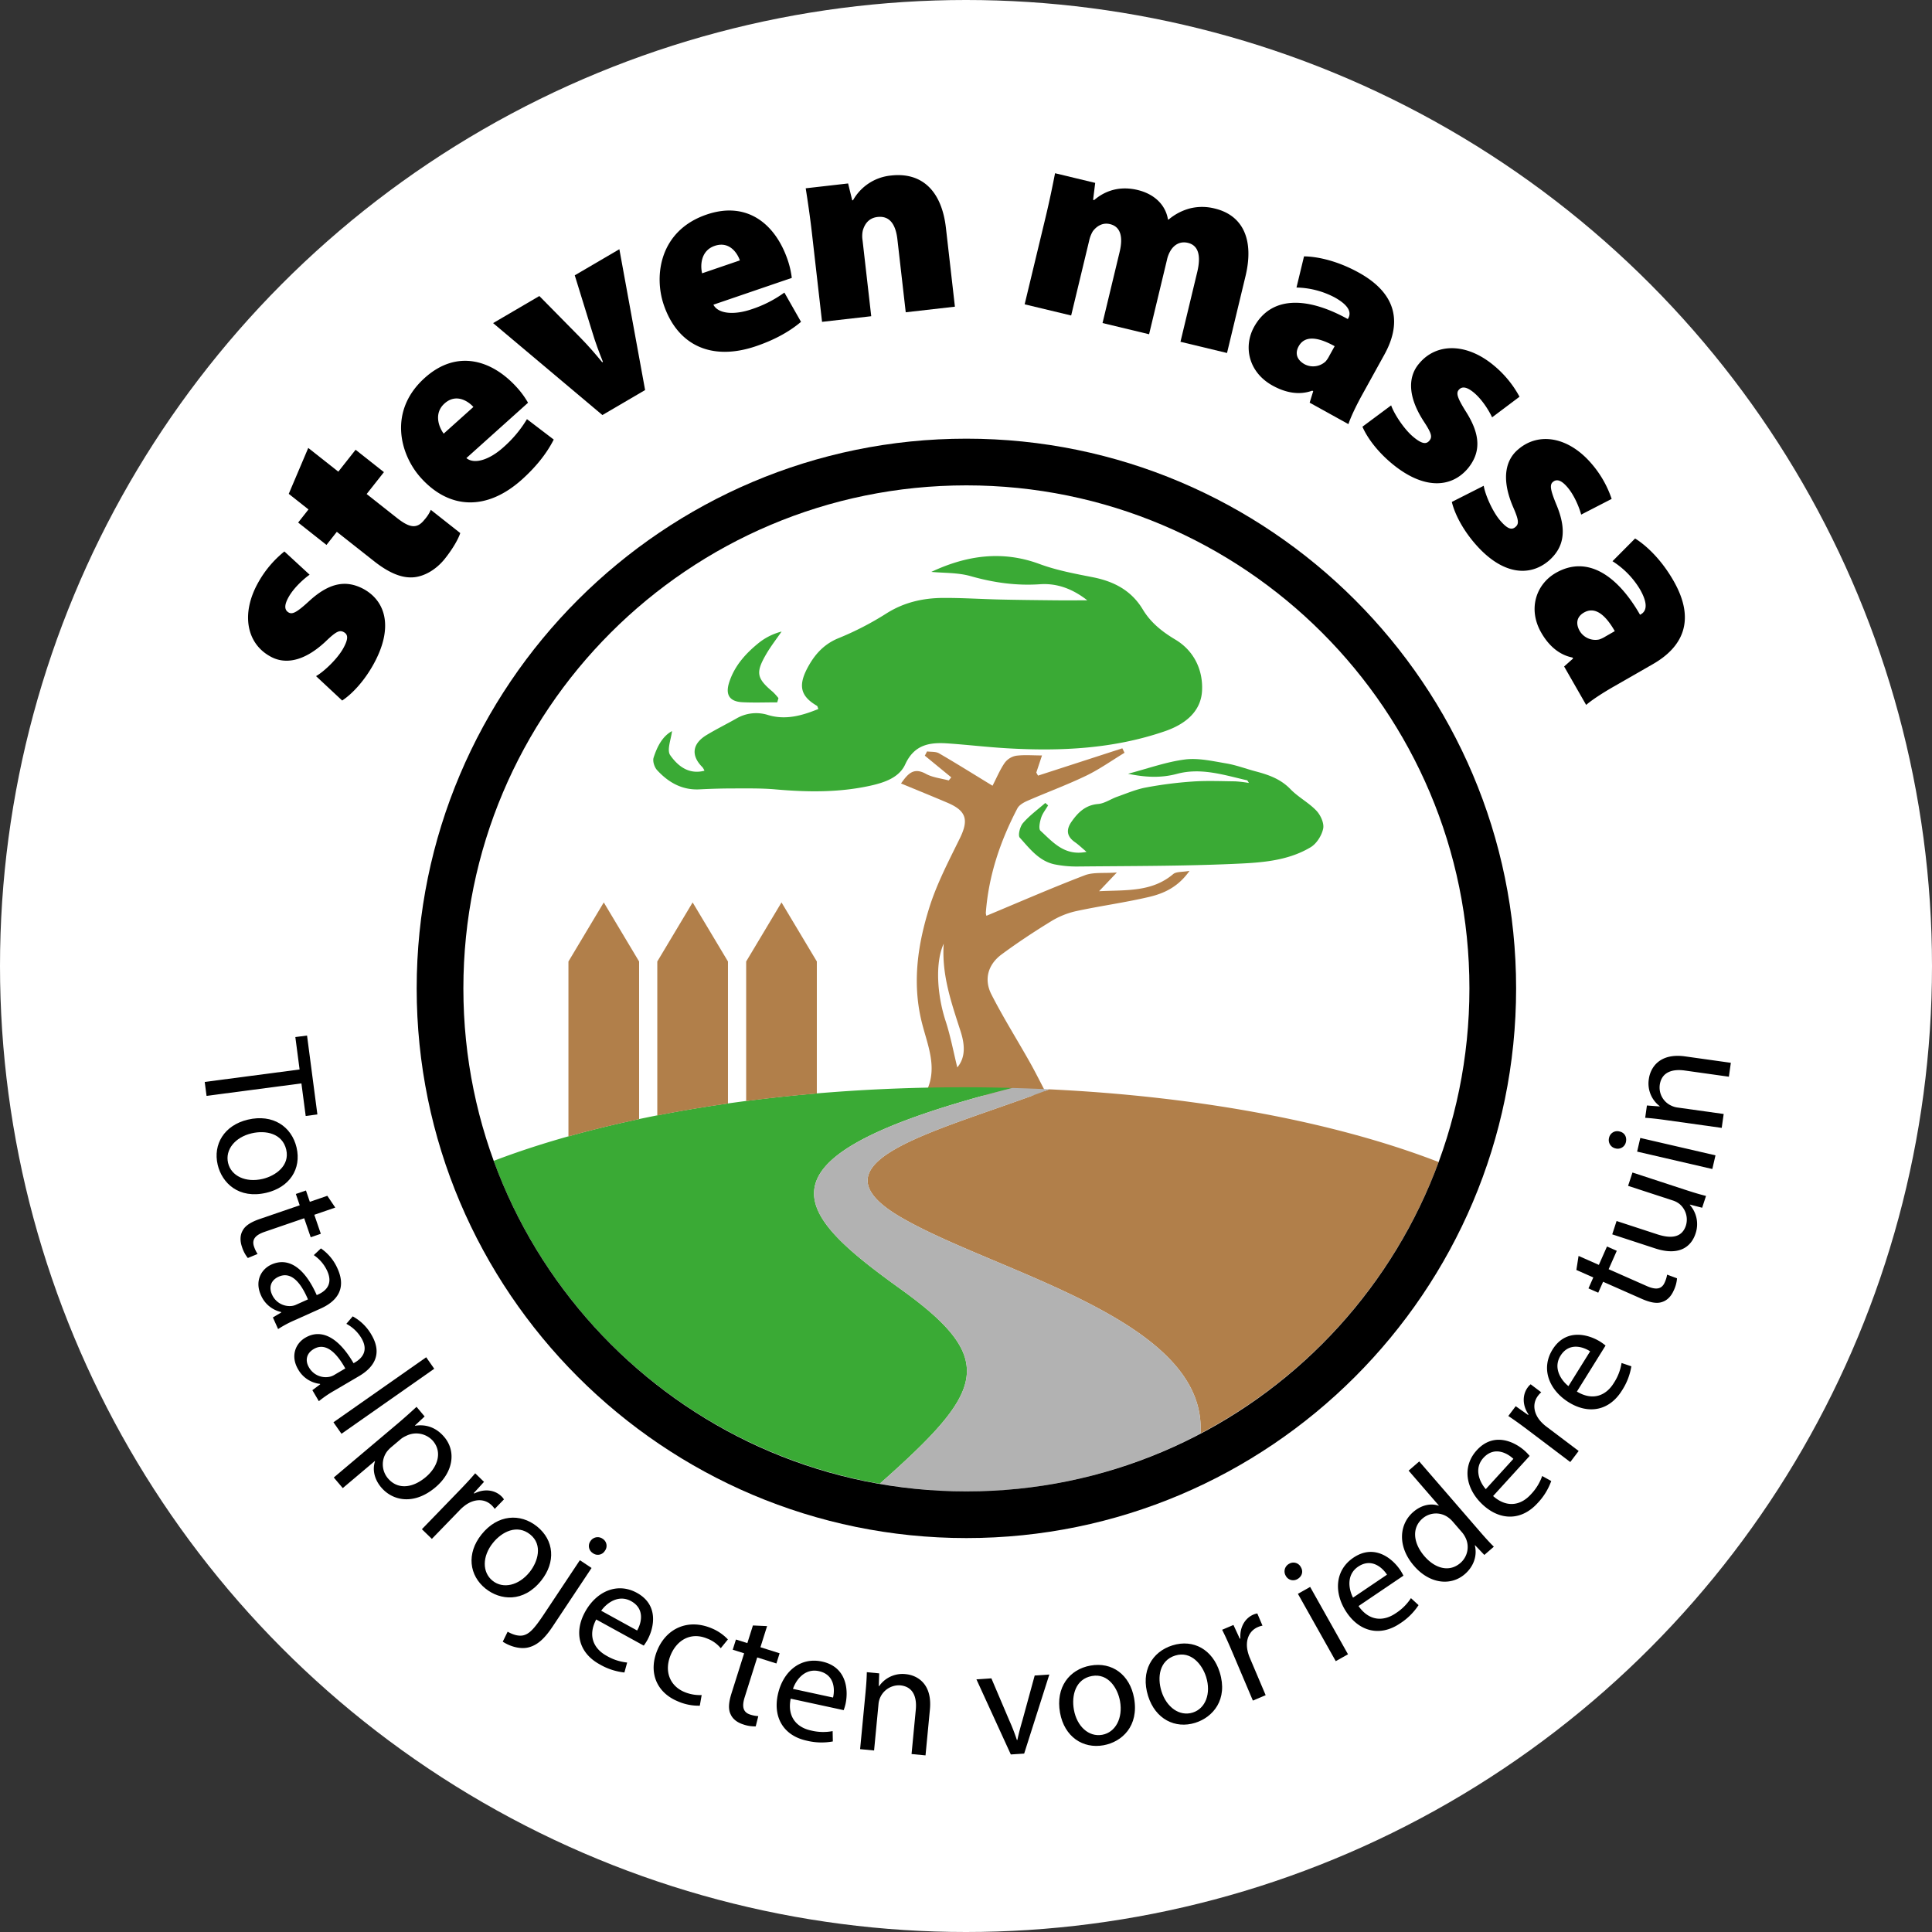 <?xml version="1.0" encoding="UTF-8"?>
<svg xmlns="http://www.w3.org/2000/svg" id="Group_275" data-name="Group 275" width="1091" height="1091" viewBox="0 0 1091 1091">
  <rect x="0" y="0" width="1091" height="1091" fill="#333333" stroke="none"/>
  <circle id="Ellipse_2" data-name="Ellipse 2" cx="545.5" cy="545.5" r="545.5" fill="#fff"></circle>
  <g id="Group_6" data-name="Group 6" transform="translate(115.607 97.821)">
    <g id="Group_5" data-name="Group 5" transform="translate(0 0)">
      <g id="Group_2" data-name="Group 2" transform="translate(119.693 149.898)">
        <path id="Path_1" data-name="Path 1" d="M36.844,121.27c-.463,4.475-3.057,10.676-1,13.608,4.108,5.854,10.242,11.11,19.317,8.767a8.044,8.044,0,0,0-1.09-1.948c-6.606-6.568-5.893-13.241,2.266-18.189,5.459-3.308,11.206-6.134,16.761-9.287a22.1,22.1,0,0,1,17.986-2.035c9.933,2.98,19.144.366,28.4-3.395-.328-.772-.405-1.582-.82-1.823-9.692-5.68-10.85-11.92-4.321-23.175,3.877-6.683,8.95-11.949,16.665-15.054a169.53,169.53,0,0,0,26.965-13.945c9.914-6.259,20.59-8.66,31.922-8.728,10.551-.068,21.111.636,31.671.887,10.329.241,20.667.347,31.006.453,6.124.068,12.258.01,18.787.01-7.985-6.259-16.81-9.76-26.637-9.085-13.463.926-26.328-.9-39.28-4.581-7.2-2.045-15.083-1.707-22.162-2.392,19.414-9.094,39.608-12.4,61.086-4.456,9.634,3.568,19.954,5.478,30.1,7.474,11.968,2.353,21.786,7.474,28.248,18.218,4.465,7.416,10.917,12.557,18.391,17.012,10.618,6.346,15.652,17.273,15.055,28.846-.617,12.026-9.827,19.047-20.957,22.876-28.952,9.972-58.858,11.4-89.073,9.644-11.177-.646-22.326-1.977-33.5-2.749-10.194-.7-18.912.54-24.091,11.824-3.491,7.609-11.949,10.367-20.089,12.142-17.649,3.838-35.4,3.559-53.274,1.987-7.812-.685-15.7-.53-23.561-.53-6.433,0-12.865.2-19.288.521-9.866.492-17.552-3.964-23.9-10.859-1.514-1.64-2.614-5.054-1.977-7.031C28.435,130.056,31.434,124.182,36.844,121.27Z" transform="translate(107.335 43.866)" fill="#3aaa35"></path>
        <path id="Path_2" data-name="Path 2" d="M162.653,103.8c-3.925,4.128-6.51,6.857-10.049,10.58,15.411-.752,29.781.53,41.836-9.654,1.765-1.495,5.131-1.09,9.239-1.842-6.433,9.152-14.428,12.74-22.77,14.707-13.675,3.221-27.669,5.082-41.4,8.062a46.237,46.237,0,0,0-14.08,5.758c-9.509,5.835-18.854,12-27.823,18.623-7.715,5.69-10.146,14.09-5.777,22.654,6.645,13.029,14.466,25.451,21.651,38.21,3.3,5.864,6.278,11.9,9.9,18.825H53.81c8.8-14.62,1.688-28.527-1.591-42.482C47.1,165.44,50.29,144.175,56.78,123.527c4.243-13.5,10.965-26.29,17.234-39.078,5.054-10.319,3.694-15.46-6.963-20.012C58.516,60.8,49.914,57.32,40.771,53.53c3.838-5.372,6.992-9.316,14.042-5.439,3.829,2.1,8.564,2.546,12.894,3.732.482-.579.955-1.167,1.437-1.746Q61.679,43.958,54.215,37.83c.424-.8.839-1.6,1.263-2.4,2.276.328,4.918.01,6.761,1.08,9.991,5.8,19.78,11.939,30.205,18.3,2.411-4.668,4.214-9.075,6.857-12.9a10.355,10.355,0,0,1,6.4-4.022c4.61-.627,9.374-.183,14.678-.183-1.3,3.915-2.257,6.789-3.211,9.663.318.579.636,1.157.964,1.736q23.811-7.71,47.613-15.431c.415.839.829,1.678,1.244,2.527-7.2,4.359-14.119,9.316-21.67,12.952-10.8,5.2-22.095,9.345-33.089,14.138-2.16.945-4.735,2.382-5.738,4.3-9.7,18.517-16.289,38.027-17.832,59.032a5.9,5.9,0,0,0,.338,1.63c18.536-7.725,36.86-15.73,55.521-22.866C149.393,103.516,155.324,104.355,162.653,103.8Zm-90.1,110.068c4.918-5.873,4.157-13.232,1.832-20.465-5.111-15.893-10.724-31.642-9.509-49.387-4.812,10.473-3.887,28.489,1.1,43.736C68.758,196.292,70.4,205.193,72.548,213.873Z" transform="translate(232.736 141.175)" fill="#b17f4a"></path>
        <path id="Path_3" data-name="Path 3" d="M85.818,86.722c-2.507-2.112-4.407-3.964-6.548-5.468-4.755-3.318-5.044-7.137-1.832-11.679,3.7-5.237,7.86-9.278,14.919-9.876,3.674-.309,7.137-2.816,10.772-4.1,5.362-1.89,10.686-4.176,16.221-5.217a227.771,227.771,0,0,1,26.319-3.366c8.014-.55,16.086-.2,24.139-.106a75.844,75.844,0,0,1,7.725.907c-.6-.868-.772-1.427-1.051-1.495-13.039-2.98-25.952-7.3-39.608-3.636-8.969,2.411-17.9,1.987-27.611-.067,11.313-2.961,21.555-6.7,32.1-8.053,7.551-.964,15.575.907,23.281,2.2,5.671.945,11.149,3.048,16.732,4.523,7.272,1.919,14.071,4.3,19.6,10.03,4.378,4.533,10.3,7.58,14.649,12.152,2.372,2.488,4.465,7.088,3.829,10.136-.81,3.9-3.713,8.5-7.079,10.512-13.415,8.024-28.923,8.767-43.89,9.413-29,1.263-58.067,1.157-87.106,1.456a62.5,62.5,0,0,1-13.617-1.206c-8.8-1.871-14.08-8.93-19.635-15.083-1.148-1.273.116-6.288,1.813-8.246,3.674-4.243,8.342-7.619,12.6-11.341.53.453,1.051.906,1.582,1.36-1.35,2.324-3.144,4.5-3.935,7-.743,2.334-1.553,6.249-.376,7.32C66.839,81.234,73.4,89.249,85.818,86.722Z" transform="translate(292.443 146.598)" fill="#3aaa35"></path>
        <path id="Path_4" data-name="Path 4" d="M58.584,66.812c-6.548,0-13.106.26-19.635-.068-7.2-.357-9.779-4.079-7.542-11.12,3.048-9.606,9.673-16.8,17.388-22.9a34.538,34.538,0,0,1,12.238-5.893C58.1,31.109,54.881,35.208,52.3,39.673c-6.047,10.445-5.343,13.579,3.819,21.265A32.944,32.944,0,0,1,59.26,64.43C59.028,65.23,58.806,66.021,58.584,66.812Z" transform="translate(145.032 82.084)" fill="#3aaa35"></path>
        <path id="Path_5" data-name="Path 5" d="M246.905,167.629c-60.459-43.418-90.1-74.723,62.86-113.714-8.9-.232-17.851-.4-26.917-.4-104.648,0-199,15.971-265.927,41.566A284.406,284.406,0,0,0,234.908,277.418C293.332,225.629,302.735,207.729,246.905,167.629Z" transform="translate(26.583 312.734)" fill="#3aaa35"></path>
        <path id="Path_6" data-name="Path 6" d="M361.267,94.7C304.541,72.707,227.677,57.73,141.42,53.641,79.052,77.443,2.806,93.963,57.661,125.914c53.727,31.3,173.044,57.672,169.119,122.046A284.934,284.934,0,0,0,361.267,94.7Z" transform="translate(215.826 313.78)" fill="#b17f4a"></path>
        <path id="Path_7" data-name="Path 7" d="M84.773,126.607c-54.856-31.961,21.391-48.481,83.759-72.273q-10.358-.492-20.9-.772c-152.956,39-123.319,70.3-62.86,113.714,55.83,40.091,46.427,58-12,109.788a285.083,285.083,0,0,0,48.934,4.33,282.576,282.576,0,0,0,132.182-32.732C257.817,184.278,138.5,157.9,84.773,126.607Z" transform="translate(188.715 313.097)" fill="#b2b2b2"></path>
        <g id="Group_1" data-name="Group 1" transform="translate(85.698 261.876)">
          <path id="Path_8" data-name="Path 8" d="M61.2,76.056,41.251,42.7,21.3,76.056v98.765c12.672-3.559,26.01-6.8,39.907-9.741Z" transform="translate(-21.297 -42.697)" fill="#b17f4a"></path>
          <path id="Path_9" data-name="Path 9" d="M66.407,76.056,46.454,42.7,26.5,76.056V163q19.3-3.79,39.907-6.741Z" transform="translate(23.678 -42.697)" fill="#b17f4a"></path>
          <path id="Path_10" data-name="Path 10" d="M71.611,76.056,51.658,42.7,31.7,76.056v78.812q19.471-2.532,39.907-4.272Z" transform="translate(68.662 -42.697)" fill="#b17f4a"></path>
        </g>
        <path id="Path_11" data-name="Path 11" d="M322.836,15.543c-171.164,0-310.425,139.251-310.425,310.415S151.672,636.373,322.836,636.373,633.26,497.121,633.26,325.958,494,15.543,322.836,15.543Zm0,594.482c-156.881,0-284.058-127.177-284.058-284.057S165.955,41.91,322.836,41.91,606.893,169.087,606.893,325.968,479.716,610.025,322.836,610.025Z" transform="translate(-12.411 -15.543)"></path>
      </g>
      <g id="Group_3" data-name="Group 3" transform="translate(0 486.941)">
        <path id="Path_12" data-name="Path 12" d="M53.573,69.663l-2.4-18.3,6.606-.868,5.844,44.556-6.6.868L54.6,77.523,1.032,84.564,0,76.7Z" transform="translate(0 -50.491)"></path>
        <path id="Path_13" data-name="Path 13" d="M28.835,97.441c-15.7,3.7-25.1-5.555-27.524-15.807C-1.4,70.148,4.937,59.308,18.352,56.145c14.2-3.347,24.718,3.973,27.5,15.73C48.712,84.055,41.8,94.384,28.835,97.441ZM20.454,63.88c-9.3,2.189-15.045,9.2-13.27,16.733,1.726,7.368,9.953,11.255,19.52,9,7.194-1.7,15.459-7.436,13.309-16.559C37.862,63.947,28.517,61.98,20.454,63.88Z" transform="translate(6.009 -8.648)"></path>
        <path id="Path_14" data-name="Path 14" d="M55.591,69.209l-11.843,4.07,3.684,10.734-5.709,1.958L38.039,75.237,15.8,82.875c-5.121,1.755-7.513,4.2-6.085,8.371a18.44,18.44,0,0,0,2.006,4.166L6.214,97.688A19.264,19.264,0,0,1,2.906,91.4c-1.2-3.5-1.061-6.683.376-9.181,1.485-2.893,4.89-4.919,9.741-6.587l22.49-7.715-2.189-6.394,5.709-1.958,2.189,6.394,9.885-3.395Z" transform="translate(18.128 27.946)"></path>
        <path id="Path_15" data-name="Path 15" d="M11.312,101.937l4.755-2.826-.116-.241a16.254,16.254,0,0,1-11.39-9.5c-3.626-8.053.193-14.717,5.96-17.311,9.615-4.321,18.719,1.861,25.547,17.263l.829-.367c3.279-1.485,8.8-5.044,5.14-13.183a21.769,21.769,0,0,0-7.619-9.027l4.022-3.79a26.911,26.911,0,0,1,9.413,11.477c5.468,12.161-1.5,18.854-9.471,22.442L23.5,103.558a61.434,61.434,0,0,0-9.239,4.947ZM31.121,91.744c-3.375-7.966-8.815-16.3-16.54-12.817-4.687,2.112-5.487,6.23-3.829,9.924a10.865,10.865,0,0,0,10.985,6.625,8.073,8.073,0,0,0,2.479-.627Z" transform="translate(27.178 57.258)"></path>
        <path id="Path_16" data-name="Path 16" d="M15.44,108.617l4.427-3.327-.135-.231A16.239,16.239,0,0,1,7.387,96.841C2.922,89.223,6.008,82.192,11.438,79c9.094-5.343,18.816-.174,27.264,14.4l.781-.453c3.105-1.823,8.2-5.96,3.684-13.656a21.722,21.722,0,0,0-8.545-8.149l3.6-4.2a27.086,27.086,0,0,1,10.589,10.4c6.761,11.505.54,18.9-6.992,23.329l-14.071,8.255a61.87,61.87,0,0,0-8.641,5.912Zm18.6-12.277c-4.214-7.551-10.512-15.247-17.822-10.956-4.427,2.594-4.793,6.789-2.739,10.281a10.847,10.847,0,0,0,11.631,5.4,8.387,8.387,0,0,0,2.411-.887Z" transform="translate(45.347 91.653)"></path>
        <path id="Path_17" data-name="Path 17" d="M59.914,69.33l4.542,6.49L12.079,112.536l-4.542-6.49Z" transform="translate(65.151 112.355)"></path>
        <path id="Path_18" data-name="Path 18" d="M43.636,81.693c4.263-3.607,7.6-6.645,10.647-9.461l4.581,5.439-5.478,5.1.116.135c6.153-.945,11.872.945,16.462,6.385,6.8,8.053,5.1,19.867-5.015,28.4-11.978,10.107-24.062,7.812-30.678-.039-3.723-4.407-5.044-9.885-3.424-14.678l-.116-.135-18.1,15.286-5.073-5.989ZM39.807,95.175a17.561,17.561,0,0,0-2.247,2.363,12.242,12.242,0,0,0,.569,15.074c5.4,6.4,13.781,5.709,21.42-.743,6.674-5.642,9.432-13.974,4.022-20.378a12.641,12.641,0,0,0-15.228-2.816,12.848,12.848,0,0,0-2.826,1.678Z" transform="translate(65.324 137.441)"></path>
        <path id="Path_19" data-name="Path 19" d="M33.6,86.144c3.578-3.684,6.587-6.924,9.22-10.02l4.976,4.832-5.767,6.336.27.251c5.507-2.826,11.5-2.151,15.315,1.553a8.315,8.315,0,0,1,1.437,1.765l-5.208,5.372a11.945,11.945,0,0,0-1.755-2.073c-4.012-3.9-9.8-3.607-14.717-.1a23.965,23.965,0,0,0-2.835,2.4L18.348,113.157,12.716,107.7Z" transform="translate(109.918 171.083)"></path>
        <path id="Path_20" data-name="Path 20" d="M54.947,114.288c-10.078,12.586-23.184,11.091-31.4,4.513-9.22-7.368-10.917-19.8-2.3-30.562,9.1-11.39,21.911-12.1,31.334-4.562C62.344,91.5,63.27,103.883,54.947,114.288ZM27.664,93.033c-5.96,7.455-6.172,16.511-.125,21.342,5.912,4.726,14.775,2.72,20.908-4.947,4.61-5.767,7.59-15.382.27-21.236C41.407,82.357,32.843,86.571,27.664,93.033Z" transform="translate(135.042 193.532)"></path>
        <path id="Path_21" data-name="Path 21" d="M20.209,133.237c3.154,1.765,6.336,2.691,9.046,2.006,3.2-.907,5.767-3.308,11.544-12.007L60.994,92.857,67.6,97.245,45.708,130.18c-4.687,7.05-8.853,10.879-14.273,12.036-4.87.974-10.473-1.013-13.984-3.356ZM75.132,87.543a4.666,4.666,0,0,1-6.818,1.312,4.729,4.729,0,0,1-1.36-6.741A4.851,4.851,0,0,1,73.9,80.782,4.676,4.676,0,0,1,75.132,87.543Z" transform="translate(150.848 203.429)"></path>
        <path id="Path_22" data-name="Path 22" d="M31.525,100.458c-5.005,9.48-1.138,16.646,5.806,20.474A28.676,28.676,0,0,0,49,124.78L47.447,130.4a35.291,35.291,0,0,1-14.013-4.629C21.669,119.3,18.9,107.7,25.247,96.166S43.387,79.3,54.507,85.422c12.479,6.867,9.75,19.664,5.883,26.695a31.209,31.209,0,0,1-2.016,3.105Zm23.107,6.23C57.149,102.309,59.04,94.4,51.218,90.1c-7.021-3.867-13.666.916-16.868,5.43Z" transform="translate(189.547 229.294)"></path>
        <path id="Path_23" data-name="Path 23" d="M52.357,130.862a29.224,29.224,0,0,1-12.528-2.517C27.7,123.272,23.242,111.728,28.4,99.432,33.59,87.049,45.818,81.619,58.954,87.116a26.474,26.474,0,0,1,9.268,6.326L64.19,98.4a18.317,18.317,0,0,0-7.677-5.458c-9.229-3.858-17.07.868-20.59,9.258-3.9,9.307-.309,17.552,7.667,20.889a22.687,22.687,0,0,0,9.818,1.765Z" transform="translate(227.216 247.583)"></path>
        <path id="Path_24" data-name="Path 24" d="M52.2,85.391,48.441,97.33l10.83,3.414L57.459,106.5l-10.83-3.414L39.559,125.51c-1.62,5.15-1.08,8.535,3.134,9.856a17.448,17.448,0,0,0,4.542.868l-1.456,5.777a19.448,19.448,0,0,1-7.021-1.09c-3.52-1.109-6.008-3.115-7.156-5.748-1.447-2.913-1.061-6.847.482-11.747l7.156-22.673L32.8,98.729l1.813-5.758L41.054,95,44.2,85.034Z" transform="translate(265.368 248.102)"></path>
        <path id="Path_25" data-name="Path 25" d="M41.4,108.551c-2.083,10.512,3.665,16.279,11.419,17.957a28.707,28.707,0,0,0,12.277.357l.116,5.835a35.129,35.129,0,0,1-14.746-.434c-13.116-2.835-19.1-13.164-16.308-26.02S46.708,84.9,59.12,87.595c13.916,3.009,14.968,16.048,13.27,23.888a30.3,30.3,0,0,1-1.051,3.549Zm23.927-.636c1.157-4.909.7-13.029-8.024-14.919-7.831-1.7-12.836,4.783-14.611,10.02Z" transform="translate(289.486 265.929)"></path>
        <path id="Path_26" data-name="Path 26" d="M41.4,99.545c.424-4.484.694-8.169.762-11.775l6.992.665-.241,7.223.183.019a16.011,16.011,0,0,1,15.122-6.789c6.008.569,15,5.053,13.569,19.944l-2.479,25.914-7.889-.752,2.392-25.017c.675-6.992-1.369-13.077-8.824-13.781a11.616,11.616,0,0,0-12.238,10.686l-2.488,26.1-7.889-.752Z" transform="translate(331.726 271.753)"></path>
        <path id="Path_27" data-name="Path 27" d="M53.634,90.067,63.8,113.956a109.981,109.981,0,0,1,4.234,10.917l.28-.019c.752-3.665,1.765-7.349,2.941-11.39l6.838-25.007,8.265-.55L72.151,132.55l-7.542.492L45.186,90.617Z" transform="translate(390.593 272.937)"></path>
        <path id="Path_28" data-name="Path 28" d="M92.336,106.071c2.864,15.874-6.876,24.776-17.244,26.656-11.621,2.1-22.114-4.793-24.564-18.353-2.6-14.37,5.275-24.5,17.147-26.637C79.991,85.5,89.954,92.945,92.336,106.071ZM58.36,112.677c1.7,9.4,8.39,15.517,16.009,14.129,7.445-1.35,11.775-9.364,10.03-19.028-1.321-7.272-6.625-15.836-15.845-14.167S56.884,104.518,58.36,112.677Z" transform="translate(432.467 268.063)"></path>
        <path id="Path_29" data-name="Path 29" d="M96.9,102.32c4.8,15.392-3.761,25.422-13.82,28.566-11.264,3.52-22.519-2.016-26.627-15.17-4.359-13.926,2.208-24.94,13.733-28.547C82.125,83.437,92.917,89.59,96.9,102.32ZM64.013,113.064c2.855,9.114,10.242,14.35,17.629,12.046,7.223-2.257,10.522-10.744,7.6-20.108-2.2-7.05-8.525-14.891-17.465-12.094C62.837,95.685,61.544,105.156,64.013,113.064Z" transform="translate(476.259 257.222)"></path>
        <path id="Path_30" data-name="Path 30" d="M65.224,105.915c-2.006-4.726-3.809-8.757-5.651-12.373l6.394-2.71,3.588,7.764.338-.135c-.463-6.163,2.478-11.428,7.368-13.5a8.89,8.89,0,0,1,2.18-.627l2.922,6.876a11.939,11.939,0,0,0-2.594.81c-5.14,2.18-7.137,7.629-5.8,13.521a22.257,22.257,0,0,0,1.109,3.539l9.075,21.391-7.214,3.067Z" transform="translate(514.955 242.026)"></path>
        <path id="Path_31" data-name="Path 31" d="M72.47,83.979c1.4,2.315.733,5.169-2.016,6.712a4.716,4.716,0,0,1-6.548-1.9A4.832,4.832,0,0,1,65.8,82.04,4.708,4.708,0,0,1,72.47,83.979Zm19.674,53.033L70.772,98.985,77.687,95.1l21.371,38.027Z" transform="translate(546.547 216.281)"></path>
        <path id="Path_32" data-name="Path 32" d="M77.967,111.309c6.153,8.776,14.293,8.6,20.86,4.157a28.638,28.638,0,0,0,8.738-8.631l4.3,3.944a35.311,35.311,0,0,1-10.5,10.367c-11.12,7.513-22.712,4.7-30.08-6.2s-6.76-23.821,3.771-30.938c11.785-7.976,21.94.28,26.425,6.924a29.541,29.541,0,0,1,1.852,3.211ZM94.044,93.583c-2.758-4.224-8.93-9.509-16.318-4.513-6.645,4.494-5.41,12.576-2.864,17.485Z" transform="translate(573.589 210.872)"></path>
        <path id="Path_33" data-name="Path 33" d="M79.835,75.43l34.5,39.859c2.527,2.932,5.488,6.211,7.638,8.284l-5.372,4.658-5.227-5.488-.135.116c1.341,5.266-.26,11.544-5.642,16.2-7.985,6.9-19.944,5.459-28.614-4.562-9.567-10.907-8.583-23.551-.54-30.514,5.044-4.359,10.522-4.928,14.312-3.559l.135-.116L73.846,80.619Zm18.951,34.005a14.609,14.609,0,0,0-2.459-2.286,11.66,11.66,0,0,0-14.669.54c-6.192,5.362-5.16,13.994,1.148,21.285,5.777,6.683,13.83,9.374,20.3,3.771A11.916,11.916,0,0,0,105.7,117.98a13.607,13.607,0,0,0-1.967-2.826Z" transform="translate(605.996 165.084)"></path>
        <path id="Path_34" data-name="Path 34" d="M88.4,105.941c8.053,7.088,15.922,5,21.256-.868a28.706,28.706,0,0,0,6.462-10.445l5.111,2.826a35.227,35.227,0,0,1-7.764,12.537c-9.037,9.924-20.966,9.9-30.688,1.051S70.621,89.488,79.176,80.085c9.586-10.522,21.391-4.89,27.312.511a29.427,29.427,0,0,1,2.546,2.691Zm11.457-21c-3.674-3.472-10.927-7.146-16.935-.55-5.391,5.931-2.3,13.5,1.341,17.658Z" transform="translate(639.146 154.112)"></path>
        <path id="Path_35" data-name="Path 35" d="M87.392,96.73c-4.089-3.1-7.667-5.68-11.062-7.918l4.176-5.536L87.5,88.224l.222-.289c-3.482-5.111-3.549-11.149-.338-15.382a8.848,8.848,0,0,1,1.572-1.64l5.97,4.513a11.817,11.817,0,0,0-1.852,2c-3.366,4.456-2.382,10.165,1.707,14.611a22.836,22.836,0,0,0,2.729,2.517l18.546,14.013-4.735,6.249Z" transform="translate(659.805 126.039)"></path>
        <path id="Path_36" data-name="Path 36" d="M95.456,100.094c9.2,5.517,16.569,2.035,20.754-4.7a28.484,28.484,0,0,0,4.465-11.438l5.536,1.861a35.3,35.3,0,0,1-5.362,13.743c-7.1,11.4-18.825,13.531-30,6.587C79.688,99.2,74.982,87.142,81.7,76.36c7.513-12.084,20.156-8.68,26.955-4.436a31.013,31.013,0,0,1,2.99,2.18Zm7.474-22.731C98.7,74.614,90.895,72.309,86.188,79.88c-4.234,6.809.174,13.695,4.5,17.138Z" transform="translate(679.409 100.967)"></path>
        <path id="Path_37" data-name="Path 37" d="M81.559,68.168l11.457,5.063,4.591-10.387,5.526,2.44L98.542,75.671l21.516,9.5C125,87.359,128.429,87.2,130.2,83.154a17.141,17.141,0,0,0,1.36-4.417l5.594,2.074a19.271,19.271,0,0,1-1.861,6.867c-1.495,3.375-3.761,5.623-6.51,6.481-3.048,1.109-6.925.289-11.621-1.784L95.408,82.759l-2.739,6.182L87.143,86.5l2.739-6.182L80.315,76.1Z" transform="translate(694.251 56.29)"></path>
        <path id="Path_38" data-name="Path 38" d="M123.971,68.378c4.282,1.4,8.072,2.546,11.409,3.356l-2.189,6.674-6.9-1.784-.058.174a16.372,16.372,0,0,1,3.221,16.212c-2.122,6.5-8.265,13.116-22.818,8.352L82.415,93.433,84.874,85.9l22.934,7.5c7.87,2.575,13.965,1.919,16.212-4.928a11.485,11.485,0,0,0-3.6-12.171,11.847,11.847,0,0,0-3.626-1.948L91.374,66.044l2.469-7.532Z" transform="translate(712.404 18.843)"></path>
        <path id="Path_39" data-name="Path 39" d="M88.269,56.245c2.662.521,4.321,2.941,3.607,6.008a4.721,4.721,0,0,1-5.815,3.559,4.824,4.824,0,0,1-3.7-5.941A4.706,4.706,0,0,1,88.269,56.245Zm52.416,21.188L98.222,67.605l1.784-7.715,42.463,9.827Z" transform="translate(710.658 -2.054)"></path>
        <path id="Path_40" data-name="Path 40" d="M96.082,87.954c-4.456-.627-8.13-1.051-11.737-1.283l.974-6.963,7.2.55.019-.174a16.017,16.017,0,0,1-6.114-15.411c.829-5.979,5.7-14.755,20.513-12.682l25.779,3.617-1.109,7.85-24.891-3.491c-6.953-.974-13.116.8-14.158,8.207a11.257,11.257,0,0,0,6.558,11.65,11.589,11.589,0,0,0,3.578,1.051l25.972,3.636-1.109,7.85Z" transform="translate(729.087 -40.206)"></path>
      </g>
      <g id="Group_4" data-name="Group 4" transform="translate(24.473)">
        <path id="Path_41" data-name="Path 41" d="M40.925,92.549c4.407-2.488,11.93-9.6,15.267-15.517,2.941-5.246,3-7.879.444-9.307-2.43-1.36-4.34-.482-10.493,5.439-12.952,12.036-23.7,12.557-31.3,8.12C1.655,73.878-1.557,57.2,8.261,39.7A59.7,59.7,0,0,1,23.055,22.147L37.3,35.273c-3.221,2.266-8.853,7.252-11.872,12.643-2.344,4.176-2.623,7.2.068,8.718,2.151,1.206,4.716-.193,11.65-6.568,11.64-10.647,21.169-11.853,30.813-6.616,12.653,7.1,16.7,22.3,5.217,42.772C67.958,95.51,61.332,102.6,55.69,106.33Z" transform="translate(-2.538 191.441)"></path>
        <path id="Path_42" data-name="Path 42" d="M15.934,16.085l16.974,13.4,9.76-12.364,16,12.634-9.76,12.364,17.1,13.492c7.156,5.642,11.3,6.365,15.517,1.032a21.054,21.054,0,0,0,3.626-5.594l16.617,13.116c-1.051,3.308-4.137,8.728-8.545,14.312C88.149,84.9,81.639,88.416,76,89.081c-6.51.762-13.859-1.89-22.943-9.065L32.068,63.457l-5.835,7.4-16-12.634,5.835-7.4L4.92,42.018Z" transform="translate(18.056 139.04)"></path>
        <path id="Path_43" data-name="Path 43" d="M48.382,65.923C53.1,69.78,61.8,66.54,69.155,59.934A67.286,67.286,0,0,0,82.59,43.925L97.712,55.459C93.3,64.187,86.775,71.709,79.774,78.007c-19.886,17.851-41.045,16.935-57.141-.993C10.866,63.917,4.1,39.276,24.908,20.6,43.174,4.191,63.06,10.614,77,26.131a49.169,49.169,0,0,1,6.2,8.535Zm3.964-28.874c-2.893-3.221-9.75-7.85-16.3-1.967-6.1,5.468-3.337,13.164-.482,17.031Z" transform="translate(74.903 94.941)"></path>
        <path id="Path_44" data-name="Path 44" d="M43,30.884,66.37,54.608c4.456,4.552,8.352,9.065,12.123,13.666l.4-.231c-2.324-5.8-4.243-10.927-6.114-17.176L62.994,19.195,88.185,4.449l14.534,79.535L78.6,98.1,16.886,46.179Z" transform="translate(121.492 38.458)"></path>
        <path id="Path_45" data-name="Path 45" d="M57,55.367c2.826,5.4,12.1,5.815,21.458,2.614A66.919,66.919,0,0,0,97.081,48.52l9.4,16.53C99.019,71.357,90.07,75.726,81.158,78.764,55.881,87.4,36.776,78.272,28.984,55.483c-5.69-16.655-2.276-41.971,24.168-51.008,23.223-7.937,39,5.758,45.742,25.48a49.626,49.626,0,0,1,2.372,10.281ZM71.948,30.35c-1.4-4.089-5.893-11.043-14.225-8.2-7.744,2.652-8.217,10.8-7.1,15.488Z" transform="translate(205.777 18.873)"></path>
        <path id="Path_46" data-name="Path 46" d="M38.749,33.264C37.591,23.137,36.3,14.583,35.19,7.553L59.127,4.823l2.334,9.528.453-.058A27.647,27.647,0,0,1,83.333.348c17.639-2.016,28.672,8.844,31.035,29.559l5.073,44.5L91.676,77.569l-4.7-41.113c-.993-8.747-4.494-13.482-11.245-12.7-5.372.617-7.407,4.571-8.294,7.628A14.911,14.911,0,0,0,67.3,37l4.89,42.8L44.419,82.97Z" transform="translate(279.714 0.954)"></path>
        <path id="Path_47" data-name="Path 47" d="M59.708,25.374C62.09,15.469,63.817,6.982,65.177,0L87.85,5.459l-1.186,9.557.6.145c3.607-3.105,11.795-8.757,24.554-5.69,9.461,2.276,15.778,8.4,17.128,16.665l.3.068a31.028,31.028,0,0,1,12.344-6.4,28.642,28.642,0,0,1,13.781.135c15.922,3.829,22.307,17.591,17.359,38.171l-10.445,43.4L136,95.187l9.461-39.348c2.2-9.162.762-15.064-5.246-16.511-4.359-1.051-7.715,1-9.779,4.321a17.143,17.143,0,0,0-2.054,5.227L118.277,90.925,91.987,84.6l9.644-40.1c1.987-8.265.743-14.283-5.42-15.758-4.8-1.157-8.072,1.871-9.7,4.022a17.744,17.744,0,0,0-2.083,5.372l-10.155,42.2L48.01,74.028Z" transform="translate(390.531)"></path>
        <path id="Path_48" data-name="Path 48" d="M125.356,82.784c-3.665,6.625-6.7,13.068-7.889,16.81L95.565,87.48,97.571,81l-.54-.3c-7.5,2.729-15.247,1.09-22.413-2.874C60.962,70.266,58.049,55.771,64.183,44.69c9.866-17.842,30.36-16.916,52.927-4.427l.3-.54c1.5-2.7,1.119-6.8-7.8-11.727A48.174,48.174,0,0,0,88.129,22.46L92.382,4.869c5.459.019,17.147,1.543,30.938,9.172,22.837,12.643,23.638,29.675,14.437,46.3Zm-15.672-27.2c-10-5.536-17.031-5.893-20.32.048-2.324,4.186-.82,7.841,3.366,10.165a10.355,10.355,0,0,0,11.824-1.582,14.781,14.781,0,0,0,2.131-3.231Z" transform="translate(503.917 42.088)"></path>
        <path id="Path_49" data-name="Path 49" d="M84,42.539c1.649,4.783,7.291,13.473,12.518,17.813,4.629,3.848,7.214,4.378,9.075,2.112,1.775-2.141,1.263-4.176-3.453-11.3-9.5-14.91-8.082-25.576-2.343-32.25,9.663-11.65,26.647-11.795,42.1,1.022a59.346,59.346,0,0,1,14.592,17.726L141.007,49.3c-1.649-3.578-5.545-10.011-10.29-13.955-3.684-3.057-6.606-3.887-8.583-1.5-1.582,1.9-.665,4.668,4.359,12.653,8.371,13.367,7.831,22.963.955,31.5C118.17,89.159,102.5,90.4,84.425,75.406c-8.2-6.8-13.965-14.6-16.636-20.822Z" transform="translate(561.503 88.553)"></path>
        <path id="Path_50" data-name="Path 50" d="M91.029,41.966c.82,5,4.9,14.5,9.326,19.664,3.925,4.571,6.365,5.526,8.583,3.617,2.112-1.8,1.948-3.906-1.5-11.718-6.847-16.3-3.655-26.56,3.134-32.173,11.486-9.847,28.248-7.137,41.315,8.1a59.278,59.278,0,0,1,11.39,19.925l-17.215,8.863c-1.013-3.8-3.761-10.8-7.783-15.488-3.115-3.636-5.854-4.947-8.207-2.932-1.881,1.611-1.447,4.494,2.16,13.193,6,14.582,3.848,23.946-4.369,31.2-11.023,9.442-26.685,8.024-41.952-9.8-6.934-8.082-11.313-16.742-12.885-23.329Z" transform="translate(606.746 134.531)"></path>
        <path id="Path_51" data-name="Path 51" d="M122.442,105.088c-6.558,3.761-12.5,7.7-15.459,10.29L94.542,93.67l5.063-4.5-.309-.54c-7.831-1.562-13.608-6.973-17.678-14.071C73.865,61.024,78.88,47.108,89.864,40.82c17.687-10.136,34.728,1.273,47.555,23.647l.53-.309c2.691-1.533,4.475-5.237-.588-14.08a48.031,48.031,0,0,0-15.5-15.855l12.759-12.836c4.658,2.855,13.859,10.213,21.69,23.879,12.981,22.644,4.841,37.631-11.64,47.073Zm.714-31.382c-5.68-9.914-11.505-13.878-17.408-10.493-4.157,2.382-4.764,6.288-2.382,10.445a10.332,10.332,0,0,0,10.927,4.774,15.338,15.338,0,0,0,3.5-1.649Z" transform="translate(648.637 184.871)"></path>
      </g>
    </g>
  </g>
</svg>

